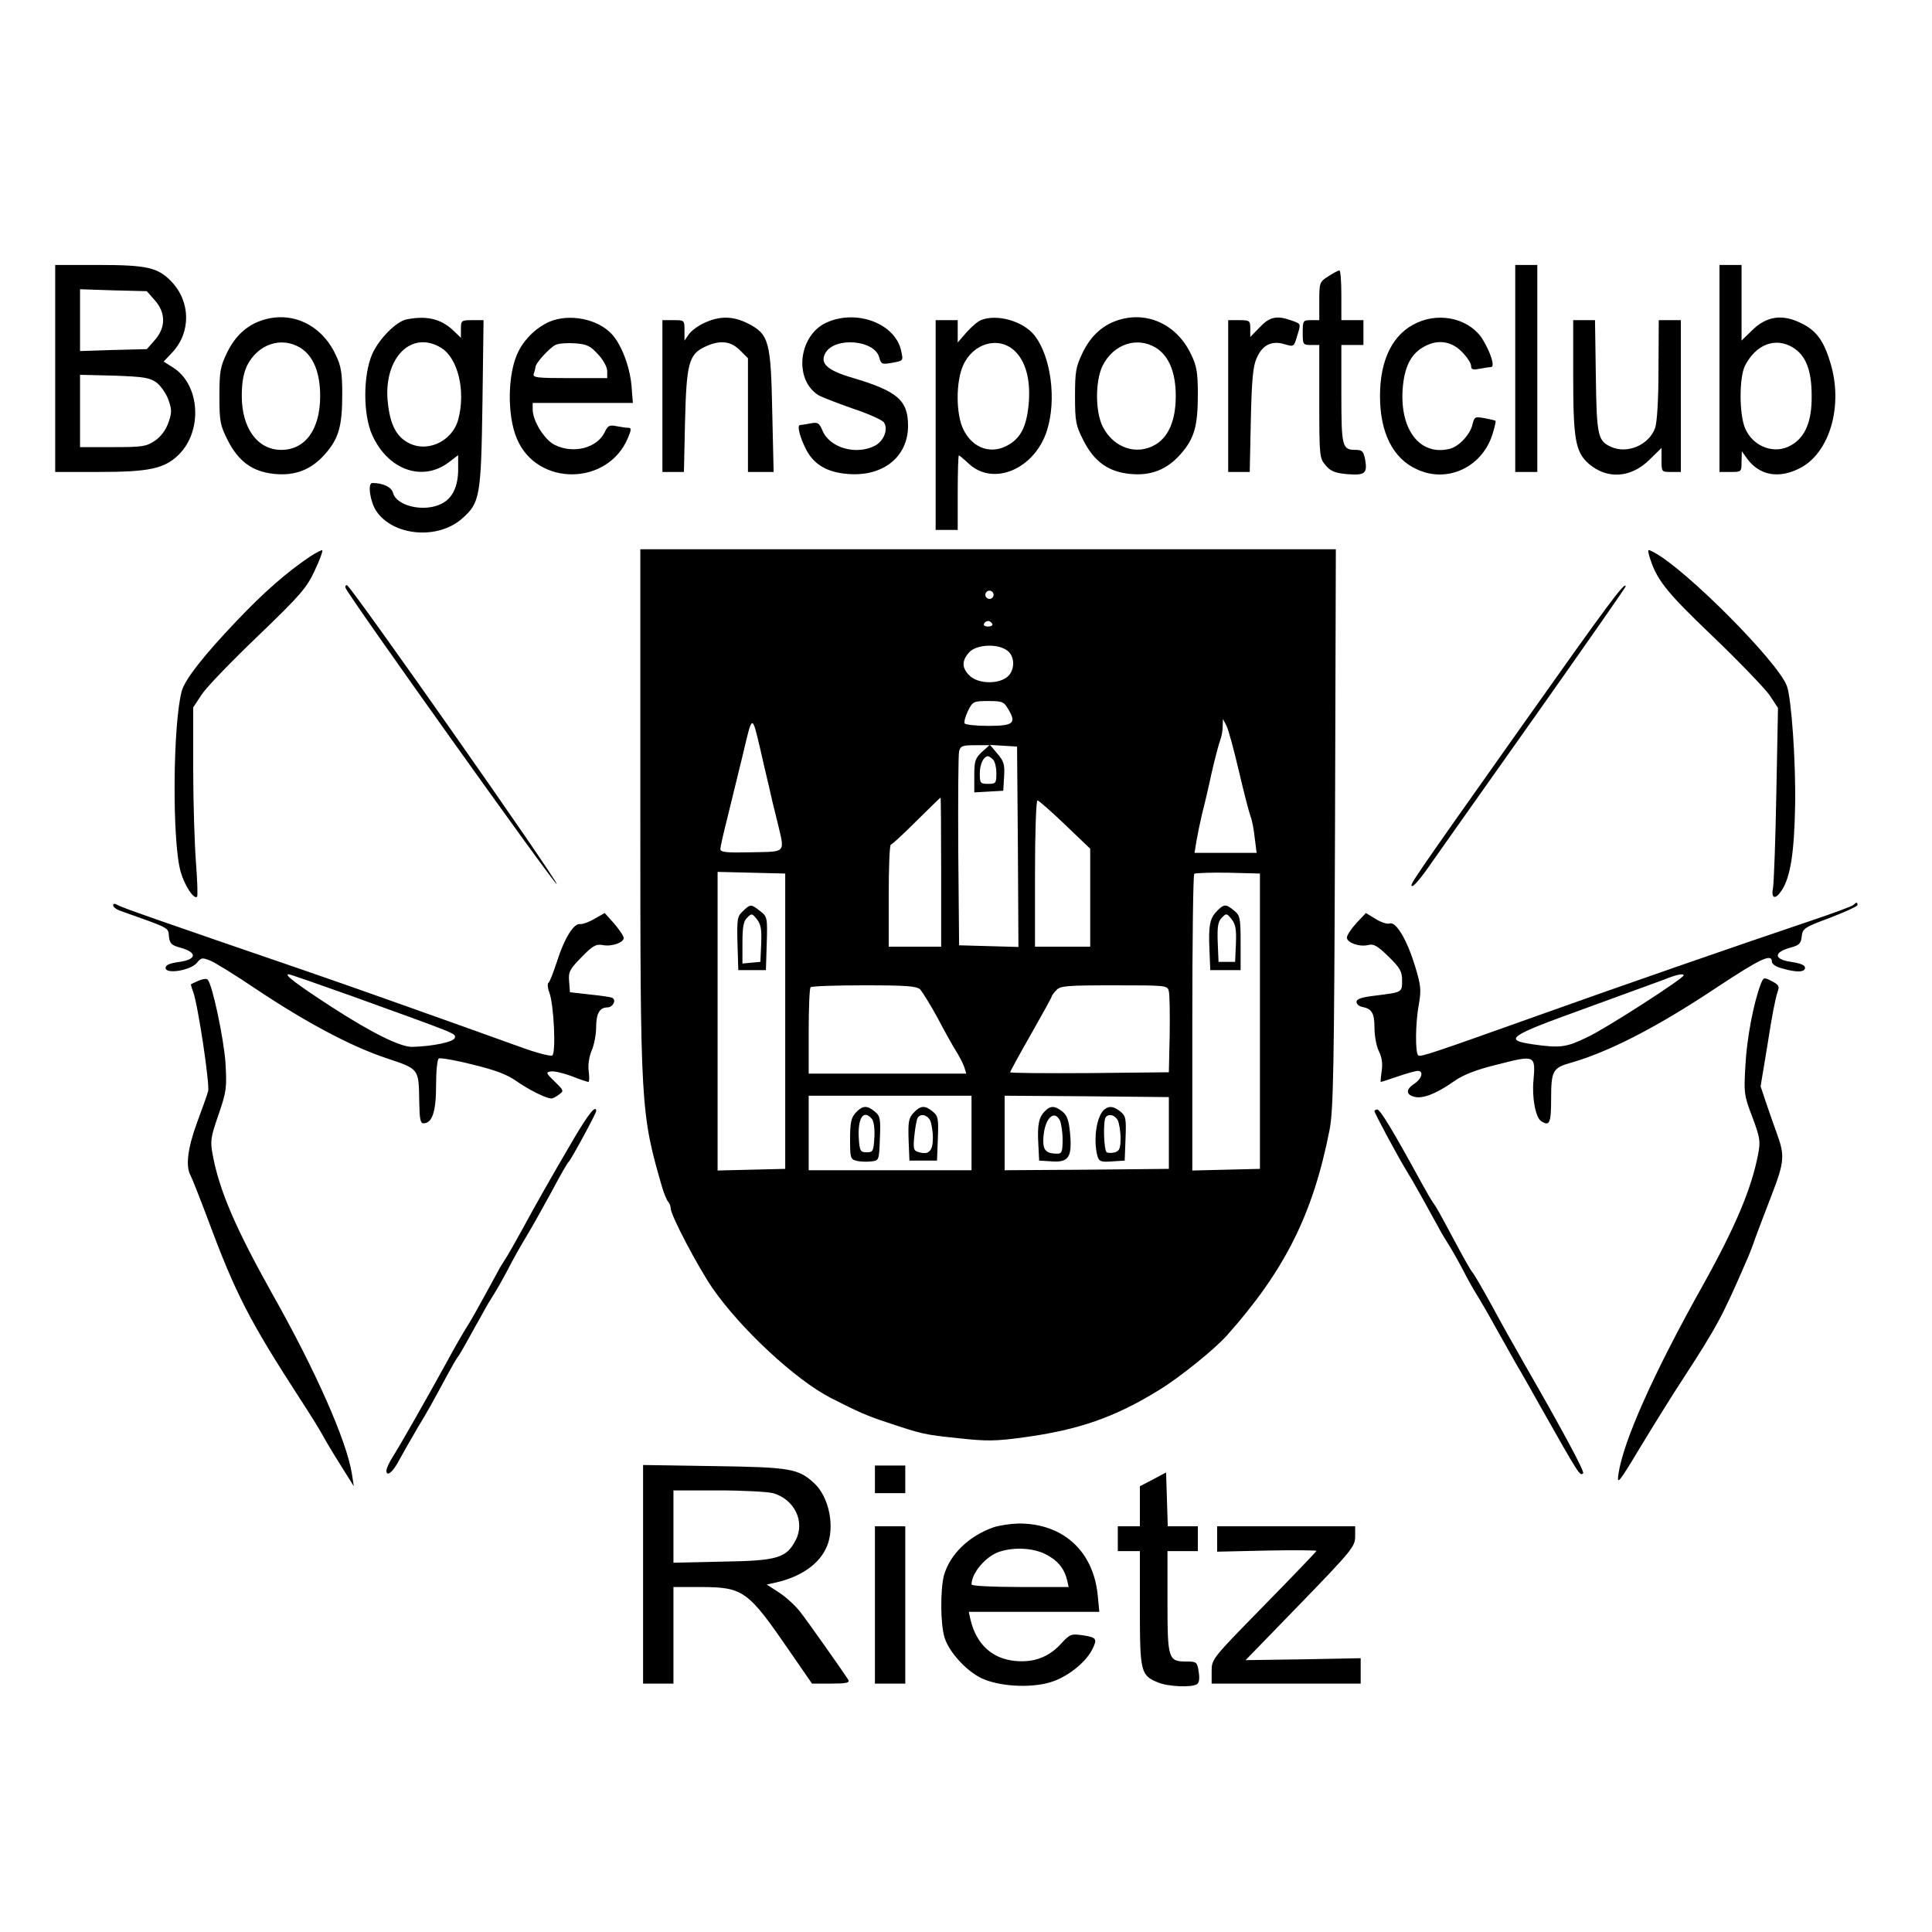 <svg version="1" xmlns="http://www.w3.org/2000/svg" width="933.333" height="933.333" viewBox="0 0 700 700"><path d="M20 133.5V171h15.8c18.2 0 23.7-1.2 28.8-6.1 9-8.7 7.9-25.7-2-31.8l-3.3-2.1 3.2-3.4c6.7-7.2 6.6-18.3-.4-25.6-4.9-5.1-8.8-6-26.8-6H20v37.5zm36.1-24.7c4 4.5 4 9.9 0 14.4l-2.9 3.3-12.1.3-12.1.4v-22.4l12.1.4 12.1.3 2.9 3.3zm.6 29.8c1.5 1.1 3.5 4 4.3 6.2 1.3 3.7 1.3 4.7 0 8.4-1 2.7-2.7 5-4.9 6.5-3.1 2.1-4.6 2.3-15.2 2.3H29v-26.2l12.4.3c10.7.4 12.8.7 15.3 2.5zM549 133.5V171h8V96h-8v37.5zM623 133.5V171h4c3.9 0 4 0 4-3.8l.1-3.7 2 2.8c4.5 6 11.4 7.2 18.9 3.4 11-5.5 16-22.9 11.1-38.5-2.4-8-5.2-11.6-10.7-14.2-6.7-3.3-12.4-2.4-17.5 2.6l-3.9 3.8V96h-8v37.5zm26.6-7.6c4.7 2.9 6.8 8.2 6.8 17.6.1 9.1-2.3 14.9-7.4 17.8-5.9 3.5-13.8.7-16.7-6.1-2.2-5.1-2.2-18.6 0-22.8 4-7.7 11-10.3 17.3-6.5zM481.3 100.1c-3.2 2-3.3 2.3-3.3 9v6.9h-3c-2.9 0-3 .2-3 4.5s.1 4.5 3 4.5h3v20.4c0 20 .1 20.6 2.3 23.2 1.9 2.2 3.4 2.8 7.9 3.2 6.4.5 7.3-.3 6.4-5.4-.6-2.9-1.1-3.4-3.4-3.4-4.9 0-5.2-1-5.2-20.2V125h8v-9h-8v-9c0-5-.3-9-.7-9-.5 0-2.3 1-4 2.1zM94.5 116.2c-5.3 1.9-9.3 5.6-12.2 11.5-2.5 5.2-2.8 6.8-2.8 15.9 0 9.2.3 10.5 3 15.9 3.9 7.7 9 11.4 16.8 12.2 7.6.8 13.5-1.5 18.5-7.2 4.9-5.6 6.2-10 6.2-21.6 0-7.8-.4-10.3-2.4-14.4-5.2-11.1-16.3-16.1-27.1-12.3zm14.3 9.8c4.7 2.9 7.2 8.9 7.2 17.5 0 12.1-5.4 19.5-14.1 19.5-8.6 0-14.3-7.9-14.3-19.5 0-4.9.6-8.2 1.9-11 3.9-7.8 12.4-10.7 19.3-6.5zM147.4 115.7c-3.8.7-10 7-12.5 12.5-3.4 7.7-3.4 22.1 0 29.5 5.7 12.6 18.2 17 27.7 9.8l3.4-2.6v5.1c0 6.2-2 10.5-6 12.5-6.2 3.2-16.3.9-17.6-3.9-.5-2.1-3.6-3.6-7.5-3.6-1.8 0-.8 6.8 1.4 10.1 6 9.1 22.3 10.6 31.1 2.8 6.5-5.7 6.9-7.9 7.4-41.7l.4-30.2h-4.1c-3.9 0-4.1.1-4.1 3.2v3.2l-2.7-2.6c-4.5-4.3-9.7-5.5-16.9-4.1zm12.4 10.3c6.2 3.8 9 15.8 6.2 26.1-2.3 8.2-11.9 12.3-18.8 7.9-4.1-2.5-6.1-7.2-6.8-15.3-1.1-15.4 8.9-25.1 19.4-18.7zM199 116.6c-4.5 2-8.7 5.9-11.1 10.6-4 7.7-4.3 23.2-.6 31.8 7.3 17.3 32.9 17.1 40.2-.3 1.3-3.1 1.3-3.7.1-3.7-.7 0-2.7-.3-4.3-.6-2.4-.5-3.1-.2-4.1 2-2.7 5.9-11.4 8.2-18.2 4.8-3.7-1.8-8-8.7-8-12.9V146h36.3l-.5-6.3c-.6-6.8-3.6-14.8-7.1-18.6-5.1-5.6-15.5-7.6-22.7-4.5zm17.7 11.8c1.9 2 3.3 4.6 3.3 6.1v2.5h-13.6c-12 0-13.5-.2-13-1.6.3-.9.6-1.9.6-2.4 0-1.4 5.2-7.1 7.4-8.1 1.2-.5 4.3-.7 7-.5 4.2.3 5.5.9 8.3 4zM255.4 116.9c-2.3 1-4.9 2.9-5.8 4.2l-1.6 2.3v-3.7c0-3.7 0-3.7-4-3.7h-4v55h7.8l.4-18.3c.5-20.9 1.4-24.3 7.1-27 5.4-2.6 9.4-2.2 12.8 1.2l2.9 2.9V171h9.3l-.5-21.8c-.5-25.6-1.2-28.1-8.8-32-5.4-2.7-10.1-2.8-15.6-.3zM299.4 116.9c-10 4.6-11.9 20.4-3 26.2 1.1.7 6.8 2.9 12.5 4.9 5.7 1.9 10.9 4.2 11.4 5.1 1.6 2.5-.1 6.7-3.3 8.4-6.8 3.5-16.4.8-19-5.5-1.2-2.8-1.7-3.1-4.3-2.6-1.6.3-3.4.6-3.8.6-1.3 0 0 4.8 2.4 9.3 2.8 5.1 7.5 7.8 14.6 8.4 12.9 1.2 22.1-6.1 22.1-17.4 0-9.3-3.8-12.6-20.4-17.5-8.8-2.6-11.6-5.1-9.6-8.8 3.3-6.1 18-4.9 19.6 1.6.6 2.3 1 2.5 4.3 1.9 4.5-.8 4.4-.7 3.6-4.4-2.1-9.9-16.2-15.2-27.1-10.2zM355.4 116c-1.1.4-3.4 2.4-5.2 4.4l-3.2 3.7V116h-8v76h8v-13.5c0-7.4.2-13.5.4-13.5s1.8 1.3 3.6 3c8.9 8.3 23.8 2 28.3-11.9 3.6-11.1 1.5-27-4.5-34.6-4-5.1-13.6-7.9-19.4-5.5zm12.2 11.1c3.9 3.7 5.7 9.9 5.2 18.1-.6 8.5-2.6 13.1-7.1 15.8-6.3 3.9-13.3 1.6-16.7-5.5-2.7-5.6-2.7-17.3 0-23.2 3.6-8 12.8-10.6 18.6-5.2zM404.5 116.2c-5.3 1.9-9.3 5.6-12.2 11.5-2.5 5.2-2.8 6.8-2.8 15.9 0 9.2.3 10.5 3 15.9 3.9 7.7 9 11.4 16.8 12.2 7.6.8 13.5-1.5 18.5-7.2 4.9-5.6 6.2-10 6.2-21.6 0-7.8-.4-10.3-2.4-14.4-5.2-11.1-16.3-16.1-27.1-12.3zm14.3 9.8c4.7 2.9 7.2 8.9 7.2 17.5s-2.5 14.6-7.2 17.5c-6.9 4.2-15.4 1.3-19.3-6.5-2.7-5.5-2.7-16.5 0-22 3.9-7.8 12.4-10.7 19.3-6.5zM456.4 118.6l-3.4 3.5v-3c0-2.9-.2-3.1-4-3.1h-4v55h7.8l.4-18.8c.3-14.4.8-19.6 2.1-22.4 2-4.8 5.5-6.5 10.1-5.1 3.3 1 3.4 1 4.5-2.7 1.5-4.9 1.6-4.6-2-5.9-5.4-1.9-7.9-1.3-11.5 2.5zM513.5 116.9c-8.8 3.9-13.5 13.3-13.5 26.6s4.7 22.7 13.5 26.6c10.8 5 23.2-.7 27.1-12.3.9-2.7 1.4-5.1 1.3-5.3-.2-.2-2-.6-4.1-1-3.4-.6-3.6-.5-4.3 2.3-.8 3.6-4.9 8-8.2 8.8-10.7 2.7-18.1-6.7-17.1-21.6.6-7.8 2.8-12.4 7.1-15 5.1-3.2 10.3-2.6 14.3 1.4 1.9 1.9 3.4 4.2 3.4 5.1 0 1.4.6 1.6 3.1 1.1 1.7-.3 3.6-.6 4.1-.6 1.5 0 .1-4.8-2.8-9.7-4.4-7.5-15.1-10.4-23.9-6.4zM570 136.1c0 23.1.8 27.6 5.6 31.9 6.7 5.8 15.4 5.2 22.1-1.5l4.3-4.2v4.3c0 4.4 0 4.4 3.5 4.4h3.5v-55h-8l-.1 17.7c0 11.1-.5 19.1-1.2 21.3-2.2 6.2-10 9.6-16 6.9-4.8-2.2-5.2-4-5.5-25.7l-.3-20.2H570v20.1zM112.4 201.6c-8.6 5.8-16.8 13-26.5 23.2-12.3 12.9-18.7 21.2-20 25.4-3.3 11.8-3.6 55.1-.4 65.8 1.5 5.1 4.8 10 5.9 8.9.3-.3.1-5.9-.4-12.4-.5-6.6-1-21.9-1-34.1v-22.1l3.1-4.7c1.7-2.6 10.9-12.1 20.4-21.2 15.5-14.9 17.6-17.4 20.5-23.6 1.8-3.8 3-7.1 2.8-7.4-.3-.2-2.2.8-4.4 2.2zM232 293.3c0 108.7.1 109.9 8 137.2.7 2.2 1.6 4.4 2.1 4.9.5.6.9 1.6.9 2.4 0 2.5 9.8 21.1 15.2 29 10.3 14.8 30 33.1 42.8 39.7 10.2 5.2 13.2 6.5 20.5 8.9 12.6 4.2 13.3 4.4 25.8 5.7 10 1.1 13.4 1.1 23.5-.3 20-2.7 33.2-7.3 49.2-17.2 7.4-4.5 20-14.7 24.5-19.7 21-23.6 31.2-43.9 37.2-74.4 1.4-6.9 1.7-21.8 2-109.3L484 199H232v94.3zm128-77.8c0 .8-.7 1.5-1.5 1.5s-1.5-.7-1.5-1.5.7-1.5 1.5-1.5 1.5.7 1.5 1.5zm-.5 10.5c.3.5-.3 1-1.5 1s-1.8-.5-1.5-1c.3-.6 1-1 1.5-1s1.2.4 1.5 1zm5.3 9.6c3.2 2.2 3 7.8-.3 10-3.6 2.4-10.2 2-13.1-.7-3-2.8-3-5.6-.2-8.6 2.6-2.8 10.1-3.2 13.6-.7zm.6 21.5c2.9 4.9 1.8 5.9-7.3 5.9-4.4 0-8.2-.4-8.6-.9-.3-.5.3-2.6 1.2-4.5 1.7-3.4 2-3.6 7.3-3.6 5.2 0 5.7.2 7.4 3.1zM275.6 272c.8 3.6 2.1 9.2 2.9 12.5.7 3.3 2.1 9.1 3.1 13 2.8 11.9 3.6 11-9.3 11.3-9.2.2-11.3 0-11.3-1.2 0-.7 1.1-5.6 2.4-10.7 1.3-5.2 3.8-15.6 5.7-23.3 3.6-15.2 3.3-15.1 6.5-1.6zm173.3 7.5c1.8 7.7 3.7 15 4.2 16.3.5 1.2 1.2 4.7 1.5 7.7l.7 5.5h-22.5l.7-4.3c.4-2.3 1.3-6.7 2-9.7.8-3 2.4-9.8 3.5-15 1.2-5.2 2.6-10.5 3.1-11.8.5-1.3.9-3.5.9-5l.1-2.7 1.3 2.5c.7 1.4 2.7 8.8 4.5 16.5zm-93.2-7c-2.4 2.3-2.7 3.3-2.7 8.6v6l5.3-.3 5.2-.3.3-5.1c.3-4.4-.1-5.6-2.4-8.3l-2.7-3.2 4.9.3 4.9.3.3 36.3.2 36.3-10.7-.3-10.8-.3-.3-34c-.1-18.7 0-35 .3-36.3.5-1.9 1.2-2.2 5.8-2.2h5.2l-2.8 2.5zm4.1 2.7c.7.7 1.2 2.9 1.2 5 0 3.6-.2 3.8-3 3.8s-3-.2-3-3.8c0-3.4 1.4-6.2 3-6.2.3 0 1.1.5 1.8 1.2zM341 316v27h-19v-18.5c0-10.2.3-18.5.8-18.5.4 0 4.5-3.8 9.2-8.5 4.7-4.6 8.6-8.5 8.8-8.5.1 0 .2 12.1.2 27zm44.9-17.2l9.1 8.7V343h-20v-26.5c0-14.6.4-26.5.9-26.5.4 0 4.9 3.9 10 8.8zM284.5 370v53.5l-12.2.3-12.3.3V315.9l12.3.3 12.2.3V370zm172 0v53.5l-12.2.3-12.3.3v-53.4c0-29.4.3-53.7.7-54.1.4-.3 5.9-.5 12.2-.4l11.6.3V370zm-123.1-11.5c.8.9 3.7 5.5 6.3 10.3 2.5 4.8 5.6 10.3 6.8 12.2 1.2 1.9 2.5 4.5 2.9 5.7l.7 2.3H293v-15.3c0-8.5.3-15.7.7-16 .3-.4 9.1-.7 19.4-.7 15.6 0 19 .3 20.3 1.5zm90.1.7c.3 1.3.4 8.4.3 15.8l-.3 13.5-28.7.3c-15.9.1-28.8 0-28.8-.3s3.4-6.5 7.5-13.7c4.1-7.2 7.5-13.4 7.5-13.6 0-.3.7-1.4 1.7-2.4 1.4-1.6 3.5-1.8 20.9-1.8 19.2 0 19.4 0 19.9 2.2zM352 410.5V424h-59v-27h59v13.5zm71.5 0v13l-29.7.3-29.8.2v-27l29.8.2 29.7.3v13z"/><path d="M269.2 330.1c-2.1 1.9-2.2 2.8-2 11.7l.3 9.7h10l.3-9.6c.3-9.5.2-9.8-2.4-11.8-3.3-2.6-3.5-2.6-6.2 0zm6.6 11.8l-.3 6.6-3.2.3-3.3.3v-7.5c0-5.7.4-7.9 1.7-9.1 1.6-1.6 1.8-1.6 3.5.5 1.5 1.9 1.8 3.7 1.6 8.9zM441 330c-2.6 2.6-3.2 5.2-2.8 14l.3 7.5h11v-9.8c0-9.2-.2-10-2.4-11.8-2.9-2.4-3.6-2.4-6.1.1zm6.8 11.9l-.3 6.6h-6l-.3-7.1c-.2-5.7.1-7.5 1.5-8.9 1.6-1.7 1.8-1.6 3.5.5 1.5 1.9 1.8 3.7 1.6 8.9zM310 403.2c-1.6 1.8-2 3.5-2 9.5 0 6.8.1 7.3 2.4 7.9 1.3.3 3.7.4 5.2.2 2.9-.3 2.9-.3 3.2-8.3.3-7.2.1-8.2-1.9-9.8-2.8-2.3-4.4-2.2-6.9.5zm5.9 2.2c.7.8 1.1 3.7.9 6.8-.3 4.9-.5 5.3-2.8 5.3-2.2 0-2.5-.5-2.8-4.4-.6-7.9 1.6-11.4 4.7-7.7zM331 403.2c-1.8 1.9-2 3.3-1.8 9.8l.3 7.5h10l.3-8c.3-7.2.1-8.2-1.9-9.8-2.8-2.3-4.4-2.2-6.9.5zm6 2.7c.5 1.1 1 4 1 6.4 0 4.8-1.5 6.3-5.3 5.1-1.7-.5-1.9-1.2-1.4-6 .3-2.9.8-5.8 1.2-6.4 1-1.6 3.3-1.2 4.5.9zM378.6 402.6c-2.2 2.1-2.8 5-2.4 11.9l.3 6 4.7.3c6 .4 7.3-1.6 6.5-10.2-.4-4.6-1.1-6.5-2.7-7.8-2.7-2.2-4.4-2.3-6.4-.2zm5.4 3.3c.5 1.1 1 4.2 1 7 0 4.4-.3 5.1-1.9 5.1-3.8 0-5.1-1.1-5.1-4.5 0-7.4 3.6-12 6-7.6zM400.4 401.8c-3 2-4.4 10.7-2.8 17 .6 2 1.2 2.3 5.3 2l4.6-.3.3-8c.3-7.2.1-8.2-1.9-9.8-2.3-1.8-3.8-2.1-5.5-.9zm4.6 4.1c.5 1.1 1 4 1 6.5 0 3.6-.4 4.6-2 5.1-1.1.3-2.4.3-3 0-1.1-.7-1.4-11.8-.3-12.8 1.2-1.3 3.2-.7 4.3 1.2zM597.5 201.2c2.5 8.6 5.8 12.9 23 29.3 9.6 9.2 18.8 18.8 20.6 21.3l3.1 4.7-.6 31c-.3 17-.9 32.5-1.2 34.2-.8 4 .9 4.4 3.2.8 3.1-4.7 4.5-13.6 4.8-30.5.3-15.5-1.3-39-3-43.5-3.3-8.8-36.7-42.4-48.2-48.4-2.2-1.2-2.3-1.1-1.7 1.1zM125.2 213c.8 2.6 76.2 108.2 76.5 107.3.4-1.2-74.7-108.2-76-108.3-.5 0-.7.4-.5 1zM551 263.6c-40.9 57.8-40.6 57.4-39.2 57.4.6 0 3.7-3.7 6.8-8.3 3.2-4.5 20.3-28.8 38.1-53.9 17.8-25.2 32.3-46 32.3-46.3 0-2.2-5.8 5.6-38 51.1zM41 328c0 .6 1 1.4 2.3 1.9 18.6 6.6 17.6 6.1 17.9 9.3.3 2.7.9 3.3 4.3 4.2 6 1.7 5.8 4.2-.4 5.1-3.6.5-5.1 1.1-5.1 2.2 0 2.4 9 .9 11.3-1.8 1.6-2 2-2 5-.8 1.7.7 9.3 5.4 16.7 10.4 18.3 12.2 34.4 20.7 47 24.9 12 4 11.7 3.7 11.9 15.8.1 6.1.4 7.8 1.5 7.8 3.2 0 4.6-4.2 4.6-13.7 0-5 .4-9.5 1-9.8.5-.3 6 .6 12.2 2.2 8.3 2 12.5 3.6 15.9 6 4.4 3.1 10.8 6.3 12.7 6.3.4 0 1.7-.6 2.7-1.4 1.9-1.3 1.8-1.5-1.5-4.7-3.2-3.1-3.3-3.4-1.4-3.7 1.2-.2 4.5.6 7.5 1.7 3 1.2 5.7 2.1 6.1 2.1.3 0 .4-1.7.1-3.8-.3-2.3.1-5.3 1.1-7.6.9-2.1 1.6-5.9 1.6-8.5 0-4.9 1.3-7.1 4.1-7.1 2 0 3.4-2.9 1.6-3.5-.6-.3-4.3-.8-8.2-1.2l-7-.8-.3-3.9c-.3-3.5.2-4.4 4.5-8.8 4-4.1 5.2-4.8 7.6-4.4 3.3.7 7.7-.9 7.7-2.6-.1-.7-1.6-3-3.5-5.2l-3.4-3.8-3.7 2.1c-2 1.2-4.3 2-5.2 1.9-2.3-.4-5.8 5.3-8.4 13.6-1.3 3.9-2.6 7.4-3.1 7.7-.4.3-.3 1.9.3 3.4 1.7 4.4 2.5 22 1.1 22.9-.6.4-5.7-.9-11.4-3-26.1-9.4-64.6-23.1-78.7-27.9-48.4-16.6-65.7-22.6-67.2-23.5-1.2-.7-1.8-.7-1.8 0zm86.5 32.9c38.7 14 37.6 13.5 37.3 15.1-.3 1.5-7.9 3.1-15.4 3.3-4.3.1-14.6-5-29.3-14.5-12.6-8.2-17.4-11.8-15.5-11.8.5 0 10.8 3.6 22.9 7.9zM671.5 327.9c-.6.5-7.1 2.9-14.5 5.4-25.9 8.7-71.7 24.6-98.5 34.2-39.8 14.2-43.7 15.5-44.6 14.9-1.2-.7-1.1-11.8.2-18.7.9-5.1.7-6.7-1.5-14-2.9-9.3-6.8-15.9-9.1-15.1-.8.3-3.1-.4-5-1.6l-3.6-2.2-3.5 3.7c-1.9 2.1-3.4 4.4-3.4 5.2 0 1.8 4.5 3.5 7.7 2.7 2-.5 3.3.2 7.4 4.2 4.2 4.1 4.9 5.4 4.9 8.6 0 4.4.1 4.3-9.5 5.5-5.1.6-7 1.2-7 2.3 0 .8.9 1.6 2 1.8 3.6.7 4.5 2.3 4.5 7.7 0 2.8.7 6.6 1.6 8.4 1.1 2.2 1.4 4.5 1 7.2-.3 2.1-.5 3.9-.3 3.9s3-.9 6.2-2 6.4-2 7.2-2c2.2 0 1.5 2.8-1.2 4.6-3.2 2.1-3.2 4 0 4.8 3 .8 8.1-1.2 14.4-5.7 3.3-2.3 7.8-4.1 16-6.1 13.3-3.4 13.5-3.3 12.7 5.9-.6 6.2.8 13.5 2.8 14.7 3 2 3.6.8 3.6-8 0-10.2.6-11.3 7-13.1 13.7-3.9 31-12.7 52.5-27 16.5-10.9 20.5-12.8 20.5-9.6 0 .8 1.6 1.9 3.8 2.4 5.2 1.5 8.2 1.4 8.2-.3 0-.9-1.7-1.6-5.1-2.1-6.2-.9-6.4-3.4-.4-5.1 3.4-.9 4-1.5 4.3-4.1.3-2.9.9-3.3 10.3-6.8 5.4-2.1 9.9-4.1 9.9-4.6 0-1.1-.4-1.1-1.5 0zM610 353.4c0 1.1-28.4 19.4-34.9 22.4-7.7 3.7-9.7 4-19.6 2.6-11-1.6-9-3 18.2-12.8 13.7-5 26.8-9.8 29.3-10.7 4.4-1.8 7-2.3 7-1.5z"/><path d="M72 355.3c-1.4.6-2.6 1.2-2.8 1.3-.1 0 .2 1.3.8 2.8 1.7 4.5 6.1 33.7 5.4 36-.3 1.2-2.1 6.2-4 11.3-3.4 9.3-4.2 15.8-2.4 19.1.5.9 3.4 8.2 6.4 16.2 10 26.9 15 36.5 33.1 64.5 3.6 5.5 7.4 11.6 8.4 13.5 1 1.9 4 6.9 6.6 11l4.7 7.5-.7-4.5c-1.9-12-13.2-37.5-28.9-65.3-13.3-23.8-19.1-37.3-21.5-50.1-1-5.3-.8-6.4 2.1-14.8 2.9-8.5 3-9.7 2.5-18.7-.6-8.7-4.8-28.7-6.5-30.2-.4-.4-1.8-.2-3.2.4zM637.9 356.7c-2.6 6.9-5 19.6-5.5 29.3-.6 10-.5 10.9 2.5 18.7 2.8 7.5 3 8.8 2.1 13.5-2.4 12.5-8.2 26.3-20.2 47.8-17.8 31.8-28.6 56.1-30.4 68-.6 4.2 0 3.5 8-9.8 4.8-7.9 11.6-18.9 15.3-24.5 12.4-19.1 14.3-22.6 23-42.7.9-1.9 2.4-5.8 3.3-8.5 1-2.8 3.7-9.7 5.9-15.5 4.6-11.9 4.8-14.3 2-22-1.1-3-2.9-8.2-4-11.4l-2-6 2.6-15.7c1.3-8.7 2.9-16.9 3.5-18.3.8-2.3.6-2.7-2-4.1-3-1.5-3-1.5-4.1 1.2zM208.3 411.9c-9.5 16.2-14.5 25.1-19.1 33.6-2.4 4.4-5.1 9.1-6 10.5-.9 1.4-2.2 3.4-2.7 4.5-7.9 14.5-10.1 18.4-11.5 20.5-.9 1.4-4.3 7.2-7.4 13-7.5 13.6-16.6 29.6-19.4 34-1.2 1.9-2.2 4.1-2.2 4.8 0 2.5 2.4.6 4.7-3.9 1.3-2.4 4.3-7.6 6.5-11.4 4-6.6 5.2-8.8 11.3-20.1 1.4-2.6 2.9-5.2 3.4-5.8.5-.6 2.1-3.4 3.6-6.1 1.5-2.8 3.9-7 5.3-9.5 1.3-2.5 3.2-5.6 4.1-7 .9-1.4 3.2-5.4 5.1-9 1.8-3.6 5-9.2 7-12.5 2-3.3 6-10.5 9-16 2.9-5.5 5.6-10.2 6-10.5.8-.6 10-17.6 10-18.4 0-2.5-2.7.9-7.7 9.3zM498 402.6c0 .7 8.5 16.5 11.5 21.4 1.2 1.9 3.7 6.2 5.5 9.5 1.8 3.3 4.4 8 5.8 10.5 1.3 2.5 3.2 5.6 4.1 7 .9 1.4 3.2 5.4 5.1 9 1.8 3.6 4.1 7.6 5 9 .9 1.4 4.2 7 7.2 12.5 3.1 5.5 6.5 11.6 7.6 13.5 1.2 1.9 4.6 8 7.7 13.5 14.7 26 14.9 26.4 16.1 25.3.6-.6-7.6-15.8-21.1-39.3-3.5-6.1-8.9-15.7-12-21.5-3.2-5.8-6.3-11.2-7-12-.7-.8-3.4-5.6-6-10.5-6.7-12.5-6.9-12.8-8.1-14.5-.6-.8-2.6-4.2-4.4-7.5-10.1-18.5-14.9-26.5-16-26.5-.6 0-1 .3-1 .6zM233 570.4V610h11v-35h9.8c15.6.1 17.1 1.1 32.6 23.7l7.8 11.3h6.9c5.4 0 6.8-.3 6.3-1.3-1.9-3-15-21.6-17.8-25.1-1.7-2.1-5.1-5.2-7.5-6.7l-4.3-2.8 2.8-.6c9.6-2.1 16.3-6.8 19-13.2 3-7.1.8-18-4.7-23-5.7-5.2-8.6-5.7-36.1-6.1l-25.8-.4v39.6zm47.1-29.4c7.7 2.2 11.7 10.3 8.2 17-3.4 6.5-6.5 7.5-26.5 7.8l-17.8.4V540h16.3c8.9 0 17.8.5 19.8 1zM317 536v5h11v-10h-11v5zM417.8 536l-4.8 2.5V553h-8v9h8v20.8c0 23.1.3 24.2 6.6 26.8 3.6 1.5 12.1 1.9 14.1.6.8-.5 1-2.1.6-4.5-.5-3.5-.8-3.7-4.4-3.7-6.6 0-6.9-.8-6.9-21.6V562h11v-9h-10.9l-.3-9.8-.3-9.7-4.7 2.5zM359.9 553.4c-9 3.2-15.7 9.8-17.9 17.4-1.3 5-1.3 17.6.2 22.4 1.5 5.2 7.8 12.1 13.3 14.8 6.3 3 17.4 3.7 24.8 1.6 6.2-1.8 12.7-6.9 15.3-11.7 2.1-4.1 1.8-4.6-3.2-5.4-4.4-.6-4.7-.5-8.2 3.3-4.4 4.7-9.7 6.6-16.3 6-8.5-.8-14.2-6.1-16.3-15.1l-.6-2.7h47.3l-.6-6.3C396 561.8 385 551.9 369 552c-3 .1-7.1.7-9.1 1.4zm18.7 9.6c4.4 2.2 6.9 5 8 9.4l.6 2.6h-17.6c-10.2 0-17.6-.4-17.6-.9 0-4.3 5.5-10.6 10.5-12 5.3-1.6 11.7-1.2 16.1.9zM317 581.5V610h11v-57h-11v28.5zM441 557.6v4.6l18-.4c9.9-.2 18-.1 18 .1s-8.5 9.1-19 19.8c-18.9 19.3-19 19.4-19 23.8v4.5h54v-9.2l-20.8.4-20.9.3 19.9-20.5c18.6-19.2 19.8-20.7 19.8-24.3V553h-50v4.6z"/></svg>